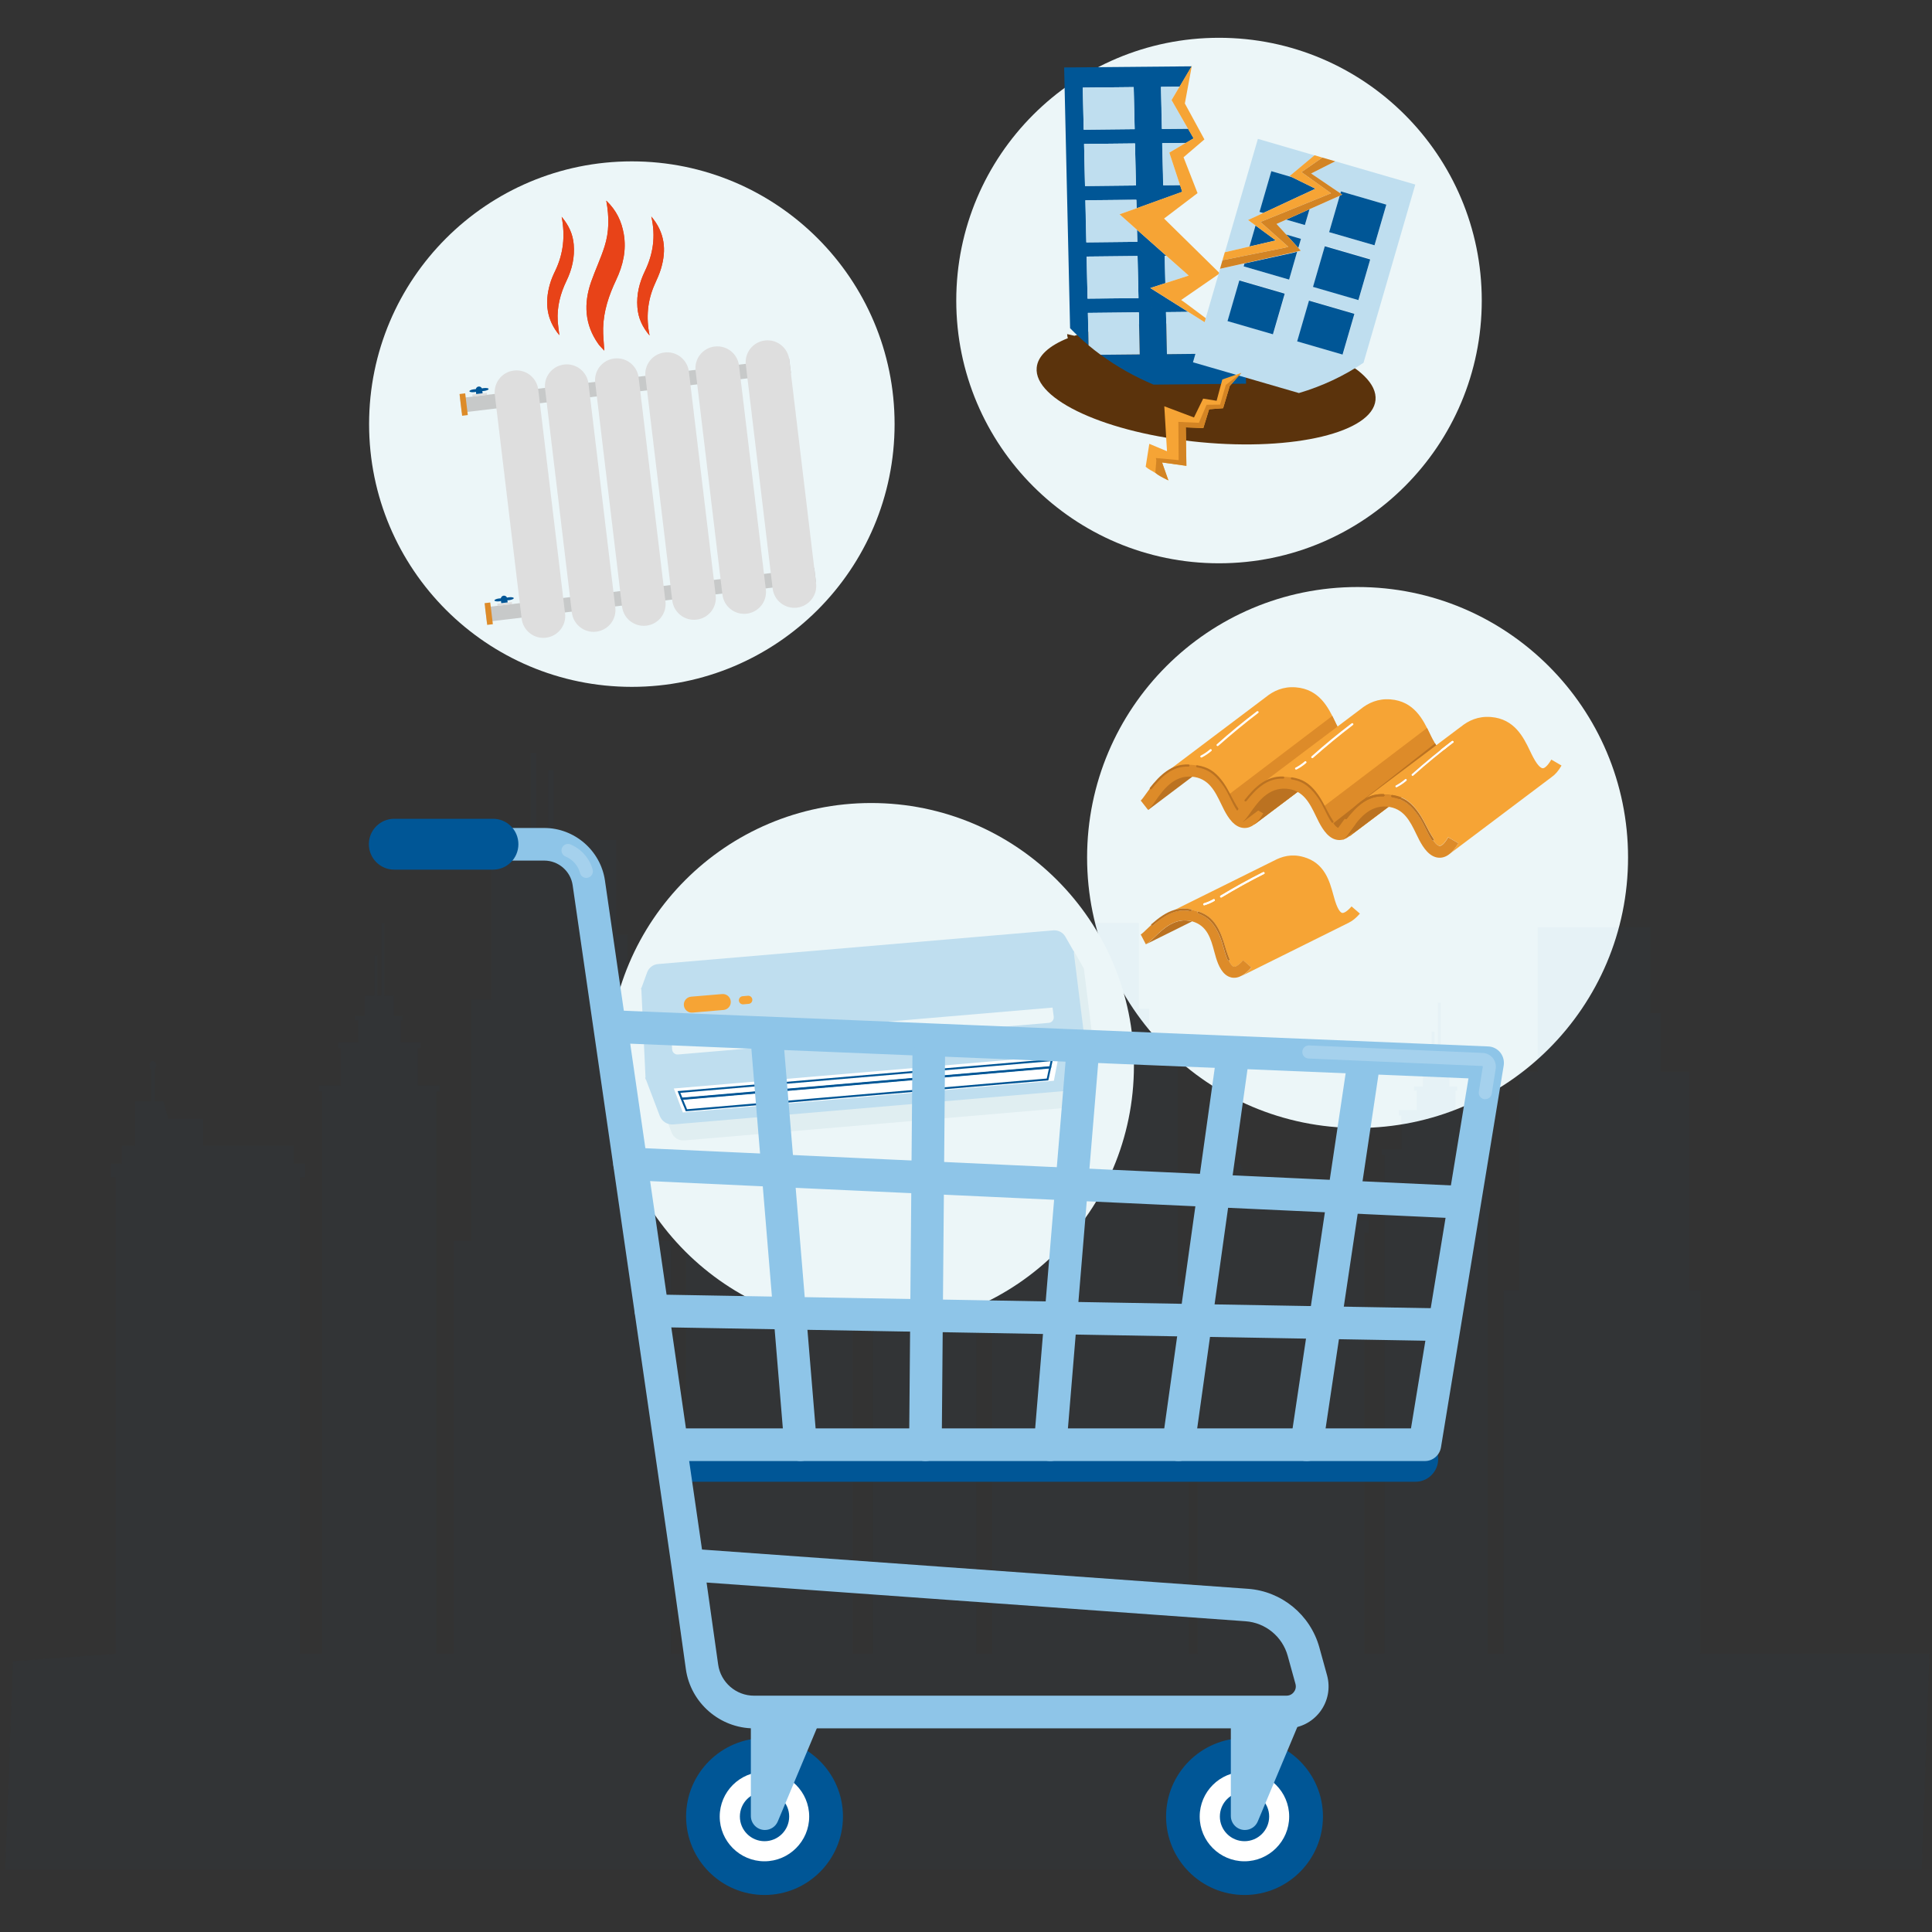 <?xml version="1.0" encoding="utf-8"?>
<!-- Generator: Adobe Illustrator 25.3.0, SVG Export Plug-In . SVG Version: 6.00 Build 0)  -->
<svg version="1.1" id="Livello_1" xmlns="http://www.w3.org/2000/svg" xmlns:xlink="http://www.w3.org/1999/xlink" x="0px" y="0px"
	 viewBox="0 0 250 250" style="enable-background:new 0 0 250 250;" xml:space="preserve">
<rect x="0" y="0" width="250" height="250" fill="#333333" stroke="none"/>
<style type="text/css">
	.st0{fill:#ECF6F8;}
	.st1{fill:#BB7221;}
	.st2{fill:#F6A435;}
	.st3{fill:#DD8B29;}
	.st4{fill:#FFFFFF;}
	.st5{opacity:0.21;}
	.st6{opacity:0.12;}
	.st7{fill:#005696;}
	.st8{opacity:0.09;}
	.st9{fill:#6599A8;}
	.st10{fill:#BFDEEF;}
	.st11{fill:none;stroke:#005696;stroke-width:0.25;stroke-miterlimit:10;}
	.st12{fill:#5B330C;}
	.st13{fill:#85675D;}
	.st14{fill:#D38424;}
	.st15{fill:#8EC5E8;}
	.st16{fill:#C7C9C9;}
	.st17{fill:#DEDEDE;}
	.st18{fill:#E84318;}
</style>
<g>
	<circle class="st0" cx="175.67" cy="110.96" r="35"/>
	<g>
		<g>
			<path class="st1" d="M161.9,94.76l-13.34,10.06c0,0,1.2-2.95,2.17-3.95c0.97-1,12.71-9.36,12.71-9.36L161.9,94.76z"/>
			<path class="st2" d="M163.78,90.22C163.78,90.22,163.78,90.22,163.78,90.22c0.99-0.81,2.26-1.41,3.89-1.28
				c3.06,0.24,4.22,2.63,5.06,4.38c0.13,0.27,0.25,0.53,0.38,0.77c0.71,1.36,1.15,1.48,1.28,1.48c0.21,0,0.62-0.29,1.1-1.12
				l1.32,0.77c-0.4,0.68-0.81,1.17-1.24,1.48c0,0,0.01,0,0.01,0l-13.16,9.91c0,0-1.53,0.49-2.33-0.45c-0.8-0.94-2.3-5.21-4.21-6.05
				c-1.9-0.84-5.13-0.07-5.13-0.07L163.78,90.22z"/>
			<path class="st3" d="M158.47,103.22l13.93-10.58c0.12,0.23,0.23,0.46,0.33,0.68c0.13,0.27,0.25,0.53,0.38,0.77
				c0.71,1.36,1.15,1.48,1.28,1.48c0.21,0,0.62-0.29,1.1-1.12l1.32,0.77c-0.4,0.68-0.81,1.17-1.24,1.48c0,0,0.01,0,0.01,0
				l-13.16,9.91c0,0-1.53,0.49-2.33-0.45C159.71,105.7,159.15,104.46,158.47,103.22z"/>
			<path class="st1" d="M162.43,106.6c0,0-1.53,0.49-2.33-0.45c-0.13-0.15-0.28-0.39-0.44-0.69l13.78-10.82
				c0.52,0.83,0.85,0.91,0.96,0.91c0.21,0,0.62-0.29,1.1-1.12l1.32,0.77c-0.4,0.68-0.81,1.17-1.24,1.48c0,0,0.01,0,0.01,0
				L162.43,106.6z"/>
			<g>
				<path class="st3" d="M160.99,107.14c0.01,0,0.02,0,0.03,0c0.9,0.02,1.71-0.6,2.45-1.88l-1.32-0.77
					c-0.48,0.83-0.89,1.13-1.1,1.12c-0.14,0-0.57-0.12-1.28-1.48c-0.13-0.24-0.25-0.5-0.38-0.77c-0.84-1.75-2-4.14-5.06-4.38
					c-3.19-0.26-4.96,2.24-6.02,3.72c-0.27,0.38-0.55,0.77-0.7,0.89l0.94,1.2c0.33-0.26,0.63-0.68,1-1.21
					c0.98-1.38,2.32-3.25,4.65-3.08c2.19,0.17,3.01,1.87,3.81,3.52c0.14,0.28,0.27,0.56,0.4,0.81
					C158.93,105.82,159.74,107.1,160.99,107.14z"/>
			</g>
			<path class="st1" d="M154.92,99.03c1.39,0.22,2.23,0.77,3.1,1.85c0.95,1.18,1.43,2.59,2.27,3.83c0.1,0.15-0.14,0.28-0.24,0.13
				c-0.66-0.96-1.02-2.08-1.68-3.05c-0.89-1.3-1.84-2.24-3.46-2.49C154.73,99.28,154.74,99,154.92,99.03z"/>
			<path class="st1" d="M148.8,101.94c1.3-1.63,2.76-3.1,4.99-3.02c0.18,0.01,0.17,0.28-0.01,0.28c-2.12-0.08-3.53,1.36-4.75,2.89
				C148.92,102.22,148.69,102.08,148.8,101.94z"/>
			<path class="st4" d="M157.46,96.31c1.67-1.49,3.39-2.91,5.17-4.26c0.14-0.11,0.33,0.09,0.19,0.2c-1.78,1.36-3.5,2.78-5.17,4.26
				C157.51,96.63,157.33,96.43,157.46,96.31z"/>
			<path class="st4" d="M155.39,97.77c0.43-0.22,0.82-0.49,1.18-0.8c0.13-0.12,0.32,0.09,0.19,0.2c-0.38,0.33-0.79,0.61-1.24,0.84
				C155.36,98.09,155.23,97.85,155.39,97.77z"/>
		</g>
		<g>
			<path class="st1" d="M174.16,96.32l-13.34,10.06c0,0,1.2-2.95,2.17-3.95c0.97-1,12.71-9.36,12.71-9.36L174.16,96.32z"/>
			<path class="st2" d="M176.04,91.78C176.04,91.78,176.04,91.78,176.04,91.78c0.99-0.81,2.26-1.41,3.89-1.28
				c3.06,0.24,4.22,2.63,5.06,4.38c0.13,0.27,0.25,0.53,0.38,0.77c0.71,1.36,1.15,1.48,1.28,1.48c0.21,0,0.62-0.29,1.1-1.12
				l1.32,0.77c-0.4,0.68-0.81,1.17-1.24,1.48c0,0,0.01,0,0.01,0l-13.16,9.91c0,0-1.53,0.49-2.33-0.45c-0.8-0.94-2.3-5.21-4.21-6.05
				c-1.9-0.84-5.13-0.07-5.13-0.07L176.04,91.78z"/>
			<path class="st3" d="M170.73,104.78l13.93-10.58c0.12,0.23,0.23,0.46,0.33,0.68c0.13,0.27,0.25,0.53,0.38,0.77
				c0.71,1.36,1.15,1.48,1.28,1.48c0.21,0,0.62-0.29,1.1-1.12l1.32,0.77c-0.4,0.68-0.81,1.17-1.24,1.48c0,0,0.01,0,0.01,0
				l-13.16,9.91c0,0-1.53,0.49-2.33-0.45C171.97,107.26,171.41,106.02,170.73,104.78z"/>
			<path class="st1" d="M174.68,108.16c0,0-1.53,0.49-2.33-0.45c-0.13-0.15-0.28-0.39-0.44-0.69l13.78-10.82
				c0.52,0.83,0.85,0.91,0.96,0.91c0.21,0,0.62-0.29,1.1-1.12l1.32,0.77c-0.4,0.68-0.81,1.17-1.24,1.48c0,0,0.01,0,0.01,0
				L174.68,108.16z"/>
			<g>
				<path class="st3" d="M173.25,108.7c0.01,0,0.02,0,0.03,0c0.9,0.02,1.71-0.6,2.45-1.88l-1.32-0.77c-0.48,0.83-0.89,1.13-1.1,1.12
					c-0.14,0-0.57-0.12-1.28-1.48c-0.13-0.24-0.25-0.5-0.38-0.77c-0.84-1.75-2-4.14-5.06-4.38c-3.19-0.26-4.96,2.24-6.02,3.72
					c-0.27,0.38-0.55,0.77-0.7,0.89l0.94,1.2c0.33-0.26,0.63-0.68,1-1.21c0.98-1.38,2.32-3.25,4.65-3.08
					c2.19,0.17,3.01,1.87,3.81,3.52c0.14,0.28,0.27,0.56,0.4,0.81C171.19,107.38,172,108.66,173.25,108.7z"/>
			</g>
			<path class="st1" d="M167.17,100.59c1.39,0.22,2.23,0.77,3.1,1.85c0.95,1.18,1.43,2.59,2.27,3.83c0.1,0.15-0.14,0.28-0.24,0.13
				c-0.66-0.96-1.02-2.08-1.68-3.05c-0.89-1.3-1.84-2.24-3.46-2.49C166.99,100.84,167,100.56,167.17,100.59z"/>
			<path class="st1" d="M161.06,103.5c1.3-1.63,2.76-3.1,4.99-3.02c0.18,0.01,0.17,0.28-0.01,0.28c-2.12-0.08-3.53,1.36-4.75,2.89
				C161.18,103.78,160.94,103.64,161.06,103.5z"/>
			<path class="st4" d="M169.72,97.87c1.67-1.49,3.39-2.91,5.17-4.26c0.14-0.11,0.33,0.09,0.19,0.2c-1.78,1.36-3.5,2.78-5.17,4.26
				C169.77,98.19,169.58,97.99,169.72,97.87z"/>
			<path class="st4" d="M167.65,99.33c0.43-0.22,0.82-0.49,1.18-0.8c0.13-0.12,0.32,0.09,0.19,0.2c-0.38,0.33-0.79,0.61-1.24,0.84
				C167.62,99.65,167.49,99.41,167.65,99.33z"/>
		</g>
		<g>
			<path class="st1" d="M174.8,107.46c-0.38,0.53-0.68,0.95-1,1.21l5.69-4.29c-0.01,0-0.02,0-0.03-0.01
				C177.12,104.22,175.78,106.08,174.8,107.46z"/>
			<path class="st2" d="M202.06,99.06l-1.32-0.77c-0.48,0.83-0.89,1.13-1.1,1.12c-0.14,0-0.57-0.12-1.28-1.48
				c-0.13-0.24-0.25-0.5-0.38-0.77c-0.84-1.75-2-4.14-5.06-4.38c-1.64-0.13-2.9,0.46-3.89,1.27c0,0-0.01,0-0.01,0l-12.19,9.18
				c0.65-0.33,1.37-0.51,2.2-0.48c0.05,0,0.09,0.03,0.1,0.07c0.14,0,0.29,0,0.44,0.01c0.17,0.01,0.33,0.04,0.48,0.06
				c0.02-0.02,0.06-0.04,0.1-0.03c1.39,0.22,2.23,0.77,3.1,1.85c0.95,1.18,1.43,2.59,2.27,3.83c0.06,0.08,0,0.15-0.07,0.18
				c0.45,0.65,0.73,0.73,0.84,0.73c0.21,0,0.62-0.29,1.1-1.12l1.32,0.77c-0.34,0.59-0.7,1.03-1.07,1.34c0,0,0.01,0,0.01,0
				l13.16-9.91c0,0,0,0-0.01,0C201.25,100.23,201.66,99.75,202.06,99.06z M187.86,95.9c0.14-0.11,0.33,0.09,0.19,0.2
				c-1.78,1.36-3.5,2.78-5.17,4.26c-0.13,0.12-0.32-0.08-0.19-0.2C184.37,98.68,186.09,97.26,187.86,95.9z M180.63,101.63
				c0.43-0.22,0.82-0.49,1.18-0.8c0.13-0.12,0.32,0.09,0.19,0.2c-0.38,0.33-0.79,0.61-1.24,0.84
				C180.6,101.95,180.47,101.71,180.63,101.63z"/>
			<path class="st3" d="M187.4,108.35c-0.48,0.83-0.89,1.13-1.1,1.12c-0.1,0-0.39-0.08-0.84-0.73c-0.06,0.02-0.13,0.02-0.17-0.05
				c-0.66-0.96-1.02-2.08-1.68-3.05c-0.89-1.3-1.84-2.24-3.46-2.49c-0.13-0.02-0.16-0.17-0.09-0.24c-0.16-0.03-0.31-0.05-0.48-0.06
				c-0.15-0.01-0.29-0.01-0.44-0.01c0.05,0.08,0.01,0.21-0.12,0.21c-2.12-0.08-3.53,1.36-4.75,2.89c-0.07,0.09-0.19,0.05-0.24-0.02
				c-0.17,0.23-0.33,0.45-0.47,0.65c-0.27,0.38-0.55,0.77-0.7,0.89l0.94,1.2c0.33-0.26,0.63-0.68,1-1.21
				c0.98-1.38,2.32-3.25,4.65-3.08c0.01,0,0.02,0,0.03,0.01c2.16,0.19,2.98,1.88,3.77,3.51c0.14,0.28,0.27,0.56,0.4,0.81
				c0.51,0.96,1.32,2.24,2.57,2.29c0.01,0,0.02,0,0.03,0c0.49,0.01,0.95-0.17,1.39-0.54c0.37-0.31,0.72-0.75,1.07-1.34L187.4,108.35
				z"/>
			<path class="st1" d="M180.14,103.16c1.61,0.25,2.57,1.19,3.46,2.49c0.66,0.96,1.03,2.08,1.68,3.05c0.04,0.06,0.12,0.07,0.17,0.05
				c0.07-0.03,0.12-0.1,0.07-0.18c-0.84-1.24-1.32-2.65-2.27-3.83c-0.87-1.08-1.71-1.63-3.1-1.85c-0.05-0.01-0.08,0.01-0.1,0.03
				C179.99,102.99,180.02,103.14,180.14,103.16z"/>
			<path class="st1" d="M174.27,105.94c1.22-1.54,2.63-2.97,4.75-2.89c0.12,0,0.16-0.13,0.12-0.21c-0.02-0.04-0.05-0.07-0.1-0.07
				c-0.83-0.03-1.55,0.15-2.2,0.48c-1.1,0.55-1.98,1.51-2.8,2.54c-0.04,0.05-0.03,0.09-0.01,0.13
				C174.07,106,174.2,106.04,174.27,105.94z"/>
			<path class="st4" d="M182.88,100.37c1.67-1.49,3.39-2.91,5.17-4.26c0.14-0.11-0.05-0.31-0.19-0.2c-1.78,1.36-3.5,2.78-5.17,4.26
				C182.56,100.28,182.75,100.49,182.88,100.37z"/>
			<path class="st4" d="M181.81,100.83c-0.36,0.31-0.76,0.58-1.18,0.8c-0.16,0.08-0.03,0.33,0.13,0.24
				c0.45-0.23,0.86-0.51,1.24-0.84C182.13,100.91,181.95,100.71,181.81,100.83z"/>
		</g>
		<g>
			<path class="st1" d="M149.4,121.26c-0.44,0.43-0.79,0.76-1.13,0.94l5.98-2.97c-0.01,0-0.02-0.01-0.03-0.01
				C152.1,118.67,150.54,120.16,149.4,121.26z"/>
			<path class="st2" d="M175.97,118.22l-1.08-0.93c-0.59,0.68-1.01,0.88-1.21,0.84c-0.13-0.02-0.5-0.21-0.93-1.58
				c-0.08-0.25-0.15-0.51-0.22-0.77c-0.48-1.75-1.13-4.16-3.91-4.9c-1.49-0.41-2.75-0.07-3.8,0.51c0,0-0.01,0-0.01,0L152,117.74
				c0.65-0.19,1.35-0.24,2.11-0.06c0.05,0.01,0.07,0.04,0.08,0.08c0.13,0.03,0.26,0.05,0.4,0.09c0.15,0.04,0.29,0.09,0.43,0.14
				c0.03-0.02,0.06-0.03,0.1-0.01c1.24,0.44,1.92,1.1,2.54,2.24c0.68,1.25,0.87,2.64,1.43,3.92c0.04,0.08-0.02,0.14-0.09,0.15
				c0.3,0.68,0.55,0.8,0.65,0.82c0.2,0.04,0.62-0.16,1.21-0.84l1.08,0.93c-0.42,0.48-0.82,0.83-1.21,1.05c0,0,0.01,0,0.01,0
				l13.83-6.87c0,0,0,0-0.01,0C175.02,119.16,175.48,118.78,175.97,118.22z M163.43,112.86c0.15-0.07,0.29,0.14,0.14,0.22
				c-1.87,0.94-3.7,1.96-5.5,3.04c-0.14,0.09-0.28-0.13-0.14-0.22C159.73,114.82,161.56,113.8,163.43,112.86z M155.78,116.89
				c0.43-0.13,0.84-0.31,1.23-0.53c0.14-0.08,0.28,0.14,0.14,0.22c-0.41,0.24-0.84,0.42-1.29,0.56
				C155.7,117.19,155.62,116.94,155.78,116.89z"/>
			<path class="st3" d="M160.86,124.25c-0.59,0.68-1.01,0.88-1.21,0.84c-0.1-0.02-0.34-0.14-0.65-0.82
				c-0.06,0.01-0.12-0.01-0.15-0.07c-0.44-1-0.59-2.09-1.03-3.1c-0.6-1.35-1.31-2.38-2.76-2.89c-0.11-0.04-0.11-0.19-0.04-0.24
				c-0.14-0.05-0.28-0.1-0.43-0.14c-0.14-0.04-0.27-0.06-0.4-0.09c0.03,0.08-0.03,0.2-0.14,0.17c-1.94-0.44-3.48,0.64-4.87,1.85
				c-0.08,0.07-0.19,0.02-0.22-0.06c-0.2,0.18-0.38,0.36-0.55,0.52c-0.31,0.3-0.64,0.62-0.8,0.7l0.66,1.27
				c0.35-0.18,0.69-0.52,1.13-0.94c1.14-1.1,2.69-2.59,4.82-2.04c0.01,0,0.02,0.01,0.03,0.01c1.96,0.54,2.43,2.24,2.87,3.89
				c0.08,0.28,0.15,0.56,0.23,0.82c0.3,0.97,0.83,2.29,1.97,2.55c0.01,0,0.02,0,0.03,0.01c0.45,0.09,0.9,0,1.37-0.26
				c0.39-0.22,0.8-0.57,1.21-1.05L160.86,124.25z"/>
			<path class="st1" d="M155.07,118.22c1.44,0.51,2.16,1.54,2.76,2.89c0.44,1,0.59,2.1,1.03,3.1c0.03,0.07,0.09,0.08,0.15,0.07
				c0.07-0.01,0.13-0.07,0.09-0.15c-0.56-1.29-0.76-2.67-1.43-3.92c-0.62-1.14-1.3-1.8-2.54-2.24c-0.04-0.01-0.07-0.01-0.1,0.01
				C154.96,118.03,154.95,118.18,155.07,118.22z"/>
			<path class="st1" d="M149.18,119.77c1.39-1.2,2.94-2.28,4.87-1.85c0.11,0.03,0.17-0.09,0.14-0.17c-0.01-0.04-0.04-0.07-0.08-0.08
				c-0.76-0.17-1.46-0.12-2.11,0.06c-1.11,0.32-2.08,1.05-3.01,1.86c-0.04,0.04-0.04,0.08-0.03,0.12
				C148.99,119.79,149.09,119.84,149.18,119.77z"/>
			<path class="st4" d="M158.08,116.12c1.79-1.08,3.63-2.1,5.5-3.04c0.15-0.08,0.01-0.29-0.14-0.22c-1.87,0.94-3.7,1.96-5.5,3.04
				C157.79,115.99,157.93,116.21,158.08,116.12z"/>
			<path class="st4" d="M157.01,116.36c-0.39,0.23-0.8,0.4-1.23,0.53c-0.16,0.05-0.08,0.3,0.08,0.25c0.45-0.14,0.88-0.32,1.29-0.56
				C157.29,116.49,157.15,116.27,157.01,116.36z"/>
		</g>
	</g>
	<g class="st5">
		<g>
			<g class="st6">
				<path class="st7" d="M20.23,137.86c0-0.31-0.2-0.57-0.44-0.57c-0.24,0-0.44,0.25-0.44,0.57s0.2,0.57,0.44,0.57
					C20.03,138.42,20.23,138.17,20.23,137.86z"/>
			</g>
			<g class="st6">
				<ellipse class="st7" cx="93.1" cy="145.83" rx="0.4" ry="0.51"/>
			</g>
			<g class="st6">
				<path class="st7" d="M159.71,146.38c0-0.28-0.18-0.51-0.4-0.51c-0.22,0-0.4,0.23-0.4,0.51s0.18,0.51,0.4,0.51
					C159.53,146.89,159.71,146.66,159.71,146.38z"/>
			</g>
			<g class="st6">
				<polygon class="st7" points="220.04,213.99 220.04,166.95 218.61,166.95 218.61,138.67 214.91,138.67 214.91,131.09 
					213.58,131.09 213.58,119.98 206.29,119.98 205.64,119.98 204.22,119.98 203.57,119.98 198.96,119.98 198.96,138.67 
					196.58,138.67 196.58,166.95 194.54,166.95 194.54,213.99 192.55,213.99 192.55,149.45 192.91,149.45 192.91,148.72 
					190.36,148.72 190.36,144.35 190.69,144.35 190.69,143.65 188.35,143.65 188.35,141.14 188.56,141.14 188.56,140.6 
					187.55,140.6 187.55,138.22 186.59,138.22 186.44,138.22 186.44,129.75 186.33,129.75 186.2,129.75 186.07,129.75 
					186.07,138.22 185.62,138.22 185.62,133.5 185.51,133.5 185.38,133.5 185.25,133.5 185.25,138.22 184.14,138.22 184.14,140.6 
					182.97,140.6 182.97,141.14 183.34,141.14 183.34,143.65 181,143.65 181,144.35 181.33,144.35 181.33,148.72 178.78,148.72 
					178.78,149.45 179.13,149.45 179.13,213.99 176.53,213.99 176.53,159.52 177.14,159.52 177.14,157.9 175.81,157.9 
					175.81,155.81 165.19,155.81 165.19,152.65 161.14,152.65 160.53,150.58 159.53,150.58 159.53,146.89 159.31,146.89 
					159.08,146.89 159.08,150.58 157.23,150.58 157.23,152.65 157.23,155.03 157.23,155.81 155.69,155.81 155.69,157.9 
					154.35,157.9 154.35,159.52 154.96,159.52 154.96,213.99 153.84,213.99 153.84,166.41 152.4,166.41 152.4,138.12 148.7,138.12 
					148.7,130.54 147.38,130.54 147.38,119.43 140.09,119.43 139.44,119.43 138.01,119.43 137.36,119.43 132.76,119.43 
					132.76,138.12 130.38,138.12 130.38,166.41 128.34,166.41 128.34,213.99 126.35,213.99 126.35,148.9 126.71,148.9 
					126.71,148.18 124.16,148.18 124.16,143.8 124.48,143.8 124.48,143.1 122.14,143.1 122.14,140.59 122.35,140.59 122.35,140.05 
					121.35,140.05 121.35,137.68 120.38,137.68 120.23,137.68 120.23,129.2 120.13,129.2 120,129.2 119.86,129.2 119.86,137.68 
					119.41,137.68 119.41,132.95 119.31,132.95 119.18,132.95 119.04,132.95 119.04,137.68 117.93,137.68 117.93,140.05 
					116.77,140.05 116.77,140.59 117.13,140.59 117.13,143.1 114.79,143.1 114.79,143.8 115.12,143.8 115.12,148.18 112.57,148.18 
					112.57,148.9 112.93,148.9 112.93,213.99 110.33,213.99 110.33,158.98 110.94,158.98 110.94,157.35 109.6,157.35 109.6,155.27 
					98.99,155.27 98.99,152.1 94.94,152.1 94.33,150.04 93.33,150.04 93.33,146.35 93.1,146.35 92.88,146.35 92.88,150.04 
					91.02,150.04 91.02,152.1 91.02,154.48 91.02,155.27 89.48,155.27 89.48,157.35 88.14,157.35 88.14,158.98 88.76,158.98 
					88.76,213.99 86.85,213.99 86.85,160.58 85.27,160.58 85.27,129.34 81.18,129.34 81.18,120.97 79.72,120.97 79.72,108.7 
					71.67,108.7 71.67,99.68 70.95,99.68 70.95,108.7 69.38,108.7 69.38,97.41 68.66,97.41 68.66,108.7 63.57,108.7 63.57,129.34 
					60.94,129.34 60.94,160.58 58.69,160.58 58.69,213.99 56.49,213.99 56.49,141.25 56.89,141.25 56.89,140.44 54.07,140.44 
					54.07,135.62 54.44,135.62 54.44,134.84 51.85,134.84 51.85,132.07 52.08,132.07 52.08,131.47 50.97,131.47 50.97,128.85 
					49.91,128.85 49.74,128.85 49.74,119.49 49.63,119.49 49.48,119.49 49.33,119.49 49.33,128.85 48.84,128.85 48.84,123.63 
					48.72,123.63 48.58,123.63 48.43,123.63 48.43,128.85 47.2,128.85 47.2,131.47 45.92,131.47 45.92,132.07 46.32,132.07 
					46.32,134.84 43.73,134.84 43.73,135.62 44.1,135.62 44.1,140.44 41.28,140.44 41.28,141.25 41.68,141.25 41.68,213.99 
					38.8,213.99 38.8,152.37 39.48,152.37 39.48,150.57 38,150.57 38,148.27 26.28,148.27 26.28,144.78 21.8,144.78 21.14,142.5 
					20.03,142.5 20.03,138.42 19.78,138.42 19.54,138.42 19.54,142.5 17.48,142.5 17.48,144.78 17.48,147.41 17.48,148.27 
					15.78,148.27 15.78,150.57 14.3,150.57 14.3,152.37 14.98,152.37 14.98,213.99 1.67,214.96 0.67,241.96 248.67,241.96 
					249.67,213.96 				"/>
			</g>
		</g>
	</g>
	<g>
		<circle class="st0" cx="112.73" cy="137.91" r="34"/>
		<g>
			<g class="st8">
				<path class="st9" d="M140.25,125.33l-1.07-1.88c-0.29-0.52-0.86-0.82-1.45-0.76l-51.16,4.36c-0.59,0.05-1.1,0.44-1.3,1
					l-0.74,2.03l0.55,11.64l1.82,4.81c0.26,0.68,0.93,1.1,1.65,1.04l50.71-4.33c0.72-0.06,1.31-0.59,1.45-1.3l0.98-5.05
					L140.25,125.33z"/>
			</g>
			<g>
				<path class="st10" d="M137.84,141.17l-50.71,4.33c-0.77,0.07-1.49-0.39-1.76-1.11l-1.88-4.95l56.91-4.86l-1.01,5.19
					C139.25,140.53,138.61,141.1,137.84,141.17z"/>
			</g>
			<g>
				<path class="st10" d="M140.39,134.81l-56.85,4.85l-0.56-11.86l55.94-4.77L140.39,134.81z"/>
			</g>
			<g>
				<path class="st10" d="M139.02,123.24l-56.08,4.78l0.8-2.2c0.22-0.6,0.77-1.02,1.4-1.07l51.16-4.36
					c0.63-0.05,1.25,0.27,1.56,0.82L139.02,123.24z"/>
			</g>
			<g>
				<path class="st0" d="M86.92,134.58l0.05,1.19c0.02,0.41,0.37,0.72,0.77,0.68l47.96-4.09c0.4-0.03,0.7-0.4,0.65-0.8l-0.15-1.18
					L86.92,134.58z"/>
			</g>
			<g>
				<polygon class="st4" points="136.37,139.85 88.36,143.95 87.19,140.85 137,136.6 				"/>
			</g>
			<g>
				<polygon class="st11" points="87.86,141.3 88.21,142.16 135.9,138.09 136.1,137.18 				"/>
				<polygon class="st11" points="135.89,138.13 88.22,142.2 88.5,142.89 88.5,142.89 88.68,143.31 88.68,143.31 88.69,143.34 
					88.71,143.39 88.71,143.39 88.82,143.67 135.55,139.68 135.62,139.38 135.62,139.38 135.73,138.86 135.73,138.86 				"/>
			</g>
			<g>
				<path class="st2" d="M93.62,130.69l-4.01,0.34c-0.57,0.05-1.07-0.37-1.12-0.94s0.37-1.07,0.94-1.12l4.01-0.34
					c0.57-0.05,1.07,0.37,1.12,0.94S94.19,130.64,93.62,130.69z"/>
			</g>
			<g>
				<path class="st2" d="M96.86,129.79l-0.69,0.06c-0.23,0.02-0.43-0.15-0.45-0.38l0,0c-0.02-0.23,0.15-0.43,0.38-0.45l0.69-0.06
					c0.23-0.02,0.43,0.15,0.45,0.38l0,0C97.26,129.57,97.09,129.77,96.86,129.79z"/>
				<path class="st2" d="M96.87,129.9l-0.69,0.06c-0.29,0.02-0.54-0.19-0.57-0.48c-0.02-0.29,0.19-0.54,0.48-0.57l0.69-0.06
					c0.29-0.02,0.54,0.19,0.57,0.48C97.38,129.62,97.16,129.88,96.87,129.9z"/>
			</g>
		</g>
	</g>
	<g>
		<circle class="st0" cx="157.74" cy="38.89" r="34"/>
		<path class="st12" d="M156.79,42.13c-7.13-0.68-13.58-0.12-17.76,1.32c-0.6-0.14-0.94-0.22-0.94-0.22c0,0.18,0.03,0.35,0.09,0.53
			c-2.41,0.97-3.89,2.27-4.03,3.81c-0.4,4.17,9.09,8.49,21.2,9.65c12.11,1.16,22.24-1.28,22.64-5.45
			C178.39,47.6,168.9,43.29,156.79,42.13z"/>
		<g>
			<path class="st7" d="M161.2,48.05l-2.14-0.54l0.93-3.24l-2.46-1.55l0.07,3.04L151,45.83l-0.12-5.44l2.88-0.03l-2.89-1.82l-0.03,0
				l0-0.02l-1.99-1.25l1.95-0.63l-0.08-3.54l0.21,0l-3.8-3.37l0.04,1.56l-6.59,0.07l-0.12-5.44l6.59-0.07l0.03,1.1l5.91-2.13
				l-0.28-0.87l-2.18,0.02l-0.12-5.44l3.05-0.03l1-0.6l-0.72-1.25l-3.38,0.03l-0.12-5.44l2.41-0.02l1.56-2.64L137.7,8.73l0.77,33.74
				c0.75,0.77,1.55,1.51,2.4,2.22l-0.09-4.2l6.59-0.07l0.12,5.44l-5.06,0.05c2.07,1.52,4.37,2.82,6.84,3.86l11.97-0.12L161.2,48.05z
				 M140.11,11.34l6.59-0.07l0.12,5.44l-6.59,0.07L140.11,11.34z M140.28,18.63l6.59-0.07l0.12,5.44l-6.59,0.07L140.28,18.63z
				 M140.73,38.64l-0.12-5.44l6.59-0.07l0.12,5.44L140.73,38.64z"/>
		</g>
		<g>
			<polygon class="st10" points="146.7,11.27 140.11,11.34 140.23,16.78 146.83,16.71 			"/>
		</g>
		<g>
			<polygon class="st10" points="152.63,11.21 150.22,11.24 150.34,16.68 153.72,16.65 151.6,12.95 			"/>
		</g>
		<g>
			<polygon class="st10" points="146.87,18.56 140.28,18.63 140.4,24.07 146.99,24 			"/>
		</g>
		<g>
			<polygon class="st10" points="153.43,18.49 150.38,18.52 150.51,23.97 152.69,23.95 151.31,19.75 			"/>
		</g>
		<g>
			<polygon class="st10" points="147.06,26.95 147.03,25.85 140.44,25.91 140.56,31.36 147.16,31.29 147.12,29.73 144.87,27.73 			
				"/>
		</g>
		<g>
			<polygon class="st10" points="140.61,33.2 140.73,38.64 147.32,38.58 147.2,33.13 			"/>
		</g>
		<g>
			<polygon class="st13" points="149.02,39.75 149.05,39.75 149.02,39.73 			"/>
		</g>
		<g>
			<polygon class="st10" points="150.93,33.1 150.71,33.1 150.79,36.64 153.82,35.66 			"/>
		</g>
		<g>
			<path class="st10" d="M147.36,40.42l-6.59,0.07l0.09,4.2c0.51,0.42,1.02,0.83,1.56,1.22l5.06-0.05L147.36,40.42z"/>
		</g>
		<g>
			<polygon class="st10" points="150.88,40.39 151,45.83 157.6,45.76 157.53,42.73 153.76,40.36 			"/>
		</g>
		<g>
			<polygon class="st2" points="151.6,12.95 153.72,16.65 154.44,17.9 153.43,18.49 151.31,19.75 152.69,23.95 152.97,24.81 
				147.06,26.95 144.87,27.73 147.12,29.73 150.93,33.1 153.82,35.66 150.79,36.64 148.85,37.27 150.84,38.52 150.87,38.54 
				153.76,40.36 157.53,42.73 159.99,44.27 160.02,44.16 153.41,39.22 152.84,38.82 157.84,35.37 150.63,28.28 154.96,24.99 
				153.15,20.35 155.85,18.04 153.32,13.39 154.22,8.52 154.19,8.57 152.63,11.21 			"/>
		</g>
		<g>
			<path class="st10" d="M172.57,20.81l0.21,0.06l-3.12,1.58l3.79,2.57l0.07-0.25l5.88,1.71l-1.53,5.27l-5.88-1.71l1.37-4.71
				l-3.91,1.74l-0.6,2.06l-2.43-0.7l-1.25,0.56l1.25,1.38l1.9,0.55L168,32.08l0.32,0.36l-0.46,0.14l-1.05,3.6l-5.88-1.71l0.11-0.38
				l-3.17,0.69l0.32-1.11l0,0l0.3-1.03l3.19-0.74l0.78-2.7l0.06,0.02l-1.01-0.74l1.97-0.91l-0.49-0.14l1.53-5.27l2.68,0.78
				l-0.31-0.15l3.22-2.68l-7.34-2.14l-6.4,22l-0.2,0.69l0,0l-0.83,2.86l-0.03,0.11l-0.94,3.25l1.97,0.57l11.74,3.41
				c3.02-0.89,5.84-2.22,8.36-3.92l6.7-23.06L172.57,20.81z M164.76,43.23l-5.88-1.71l1.53-5.27l5.88,1.71L164.76,43.23z
				 M173.77,45.85l-5.88-1.71l1.53-5.27l5.87,1.71L173.77,45.85z M175.81,38.79l-5.88-1.71l1.53-5.27l5.88,1.71L175.81,38.79z"/>
		</g>
		<g>
			<polygon class="st7" points="168.85,29.12 169.45,27.07 166.43,28.42 			"/>
		</g>
		<g>
			<polygon class="st7" points="170.22,24.42 167.19,22.93 164.51,22.15 162.98,27.42 163.47,27.56 170.22,24.42 			"/>
		</g>
		<g>
			<polygon class="st7" points="173.36,25.33 171.99,30.04 177.86,31.74 179.39,26.48 173.52,24.77 173.45,25.02 173.68,25.18 			
				"/>
		</g>
		<g>
			<polygon class="st7" points="168.34,30.91 166.43,30.35 168,32.08 			"/>
		</g>
		<g>
			<polygon class="st7" points="162.52,29.22 162.46,29.2 161.68,31.9 165.09,31.11 			"/>
		</g>
		<g>
			<polygon class="st7" points="161.04,34.09 160.93,34.47 166.81,36.18 167.85,32.57 167.47,32.68 			"/>
		</g>
		<g>
			
				<rect x="170.9" y="32.25" transform="matrix(0.279 -0.96 0.96 0.279 91.261 192.188)" class="st7" width="5.48" height="6.12"/>
		</g>
		<g>
			
				<rect x="159.84" y="36.68" transform="matrix(0.279 -0.96 0.96 0.279 79.033 184.762)" class="st7" width="5.48" height="6.12"/>
		</g>
		<g>
			
				<rect x="168.85" y="39.3" transform="matrix(0.279 -0.96 0.96 0.279 83.015 195.303)" class="st7" width="5.49" height="6.12"/>
		</g>
		<g>
			<polygon class="st2" points="167.19,22.93 170.22,24.42 170.22,24.42 170.22,24.42 163.47,27.56 161.5,28.47 162.52,29.22 
				165.09,31.11 161.68,31.9 158.49,32.64 158.19,33.67 166.27,32.05 166.7,31.93 163.1,28.72 172.24,25.01 168.41,22.27 
				171.11,20.39 170.1,20.09 170.1,20.09 166.88,22.78 			"/>
		</g>
		<g>
			<polygon class="st14" points="168.41,22.27 172.24,25.01 163.1,28.72 166.7,31.93 166.27,32.05 158.19,33.67 158.19,33.67 
				157.87,34.78 168.32,32.44 168,32.08 166.43,30.35 165.18,28.98 166.43,28.42 169.45,27.07 173.36,25.33 173.68,25.18 
				173.45,25.02 169.66,22.45 172.78,20.87 172.57,20.81 171.11,20.39 171.11,20.39 			"/>
		</g>
		<g>
			<path class="st2" d="M148.25,60.4l0.47-2.97l2.29,0.96l-0.35-5.82l3.84,1.45l1.19-2.44l1.74,0.28l0.74-2.76l2.46-0.85l-1.5,1.7
				l-0.86,2.87l-1.81,0.14l-0.75,2.43l-2.27-0.09l0.08,4.98l-3.15-0.44l0.82,2.32c0,0-1.38-0.74-2.1-1.21
				C149.09,60.95,148.67,60.75,148.25,60.4z"/>
		</g>
		<g>
			<path class="st14" d="M160.63,48.25l-1.5,1.7l-0.86,2.87l-1.81,0.14l-0.75,2.43l-2.27-0.09l0.08,4.98l-3.15-0.44l0.82,2.32
				c0,0-1.39-0.61-1.69-1.01l0.13-1.55l-0.06-0.33l2.95,0.27l-0.04-4.95l2.66,0.12l0.99-2.33l1.75-0.02l0.74-2.55L160.63,48.25z"/>
		</g>
	</g>
	<g>
		<g>
			<path class="st7" d="M88.3,191.74h94.86c1.62,0,2.94-1.32,2.94-2.95s-1.32-2.95-2.94-2.95H88.3c-1.62,0-2.94,1.32-2.94,2.95
				S86.67,191.74,88.3,191.74z"/>
		</g>
		<g>
			<g>
				<path class="st15" d="M84.84,187.25L77,133.14c-0.09-0.62,0.1-1.25,0.52-1.72c0.42-0.47,1.02-0.72,1.66-0.7l113.4,4.69
					c0.6,0.02,1.17,0.31,1.55,0.78c0.38,0.47,0.54,1.08,0.45,1.68l-8.12,49.42c-0.17,1.02-1.05,1.77-2.08,1.77H86.93
					C85.88,189.06,84.99,188.29,84.84,187.25z M190.02,139.54l-108.47-4.49l7.21,49.78h93.82L190.02,139.54z"/>
			</g>
			<g>
				<path class="st15" d="M88.75,215.98l-1.85-13.2l-12.8-88.24c-0.26-1.81-1.84-3.18-3.67-3.18l-14.54-0.01
					c-1.17,0-2.11-0.95-2.11-2.11c0-1.17,0.95-2.11,2.11-2.11c0,0,0,0,0,0l14.54,0.01c3.91,0,7.29,2.92,7.85,6.8l12.56,86.57
					l70.64,5.08c4.36,0.31,8.07,3.36,9.24,7.57l1,3.62c0.45,1.65,0.12,3.37-0.91,4.73c-1.04,1.36-2.61,2.14-4.32,2.14H97.56
					C93.15,223.64,89.36,220.35,88.75,215.98z M92.93,215.39c0.32,2.3,2.31,4.03,4.63,4.03h68.91c0.52,0,0.83-0.3,0.96-0.48
					c0.14-0.18,0.34-0.55,0.2-1.05l-1-3.62c-0.69-2.5-2.88-4.3-5.47-4.48l-69.73-5.01L92.93,215.39z"/>
			</g>
			<g>
				<path class="st15" d="M169.08,189.06c1.03,0,1.93-0.75,2.09-1.8l7.47-49.98c0.17-1.15-0.62-2.23-1.78-2.4
					c-1.16-0.17-2.23,0.62-2.4,1.78l-7.47,49.98c-0.17,1.15,0.62,2.23,1.78,2.4C168.87,189.05,168.98,189.06,169.08,189.06z"/>
			</g>
			<g>
				<path class="st15" d="M152.49,189.06c1.04,0,1.94-0.76,2.09-1.82l7-49.98c0.16-1.15-0.64-2.22-1.8-2.38
					c-1.16-0.16-2.22,0.64-2.38,1.8l-7,49.98c-0.16,1.16,0.64,2.22,1.8,2.38C152.3,189.05,152.4,189.06,152.49,189.06z"/>
			</g>
			<g>
				<path class="st15" d="M135.9,189.06c1.09,0,2.01-0.83,2.1-1.94l4.18-50.45c0.1-1.16-0.77-2.18-1.93-2.28
					c-1.16-0.09-2.18,0.77-2.28,1.93l-4.18,50.45c-0.1,1.16,0.77,2.18,1.93,2.28C135.79,189.06,135.85,189.06,135.9,189.06z"/>
			</g>
			<g>
				<path class="st15" d="M119.75,189.06c1.16,0,2.1-0.93,2.11-2.09l0.43-50.45c0.01-1.17-0.93-2.12-2.09-2.13
					c-0.01,0-0.01,0-0.02,0c-1.16,0-2.1,0.93-2.11,2.09l-0.43,50.45c-0.01,1.17,0.93,2.12,2.09,2.13
					C119.74,189.06,119.74,189.06,119.75,189.06z"/>
			</g>
			<g>
				<path class="st15" d="M103.59,189.06c0.06,0,0.12,0,0.18-0.01c1.16-0.1,2.03-1.12,1.93-2.28l-4.26-51.39
					c-0.1-1.16-1.11-2.03-2.28-1.93c-1.16,0.1-2.03,1.12-1.93,2.28l4.26,51.39C101.58,188.23,102.51,189.06,103.59,189.06z"/>
			</g>
			<g>
				<path class="st15" d="M189.37,157.69c1.12,0,2.06-0.88,2.11-2.01c0.05-1.17-0.85-2.15-2.01-2.21l-107.89-4.98
					c-1.16-0.05-2.15,0.85-2.21,2.01c-0.05,1.17,0.85,2.15,2.01,2.21l107.89,4.98C189.3,157.69,189.34,157.69,189.37,157.69z"/>
			</g>
			<g>
				<path class="st15" d="M186.77,173.53c1.15,0,2.09-0.92,2.11-2.07c0.02-1.17-0.91-2.13-2.07-2.15L84.28,167.5
					c-0.01,0-0.03,0-0.04,0c-1.15,0-2.09,0.92-2.11,2.07c-0.02,1.17,0.91,2.13,2.07,2.15l102.53,1.81
					C186.74,173.53,186.76,173.53,186.77,173.53z"/>
			</g>
		</g>
		<g>
			<g>
				<path class="st7" d="M51.01,112.53h12.79c1.81,0,3.28-1.47,3.28-3.29s-1.47-3.29-3.28-3.29H51.01c-1.81,0-3.28,1.47-3.28,3.29
					S49.2,112.53,51.01,112.53z"/>
			</g>
		</g>
		<g>
			<g>
				<circle class="st7" cx="161.03" cy="235.06" r="4.71"/>
				<path class="st4" d="M154.79,235.06c0-3.44,2.8-6.24,6.24-6.24c3.44,0,6.24,2.8,6.24,6.24c0,3.44-2.8,6.24-6.24,6.24
					C157.59,241.3,154.79,238.5,154.79,235.06z M157.85,235.06c0,1.76,1.43,3.19,3.19,3.19c1.76,0,3.19-1.43,3.19-3.19
					c0-1.76-1.43-3.19-3.19-3.19C159.27,231.87,157.85,233.3,157.85,235.06z"/>
			</g>
			<g>
				<path class="st7" d="M150.89,235.06c0-5.59,4.55-10.15,10.15-10.15c5.59,0,10.15,4.55,10.15,10.15
					c0,5.59-4.55,10.15-10.15,10.15C155.44,245.21,150.89,240.65,150.89,235.06z M155.24,235.06c0,3.19,2.6,5.79,5.79,5.79
					c3.19,0,5.79-2.6,5.79-5.79c0-3.19-2.6-5.79-5.79-5.79C157.84,229.27,155.24,231.87,155.24,235.06z"/>
			</g>
			<path class="st15" d="M161.09,236.8L161.09,236.8c-1,0-1.82-0.81-1.82-1.82v-11.71h8.69l-5.2,12.41
				C162.48,236.36,161.82,236.8,161.09,236.8z"/>
		</g>
		<g>
			<g>
				<circle class="st7" cx="98.92" cy="235.06" r="4.71"/>
				<path class="st4" d="M92.69,235.06c0-3.44,2.8-6.24,6.24-6.24c3.44,0,6.24,2.8,6.24,6.24c0,3.44-2.8,6.24-6.24,6.24
					C95.48,241.3,92.69,238.5,92.69,235.06z M95.74,235.06c0,1.76,1.43,3.19,3.19,3.19c1.76,0,3.19-1.43,3.19-3.19
					c0-1.76-1.43-3.19-3.19-3.19C97.16,231.87,95.74,233.3,95.74,235.06z"/>
			</g>
			<g>
				<path class="st7" d="M88.78,235.06c0-5.59,4.55-10.15,10.15-10.15c5.59,0,10.15,4.55,10.15,10.15c0,5.59-4.55,10.15-10.15,10.15
					C93.33,245.21,88.78,240.65,88.78,235.06z M93.13,235.06c0,3.19,2.6,5.79,5.79,5.79c3.19,0,5.79-2.6,5.79-5.79
					c0-3.19-2.6-5.79-5.79-5.79C95.73,229.27,93.13,231.87,93.13,235.06z"/>
			</g>
			<path class="st15" d="M98.98,236.8L98.98,236.8c-1,0-1.82-0.81-1.82-1.82v-11.71h8.69l-5.2,12.41
				C100.37,236.36,99.71,236.8,98.98,236.8z"/>
		</g>
		<g>
			<g class="st5">
				<path class="st4" d="M192.2,142.23c0.41,0,0.77-0.3,0.83-0.71l0.51-3.21c0.08-0.5-0.06-1.02-0.38-1.41
					c-0.32-0.39-0.8-0.63-1.31-0.65l-22.45-0.97c-0.47-0.02-0.86,0.34-0.88,0.81c-0.02,0.47,0.34,0.86,0.81,0.88l22.45,0.97
					c0.03,0,0.06,0.01,0.07,0.04c0.02,0.02,0.03,0.05,0.02,0.08l-0.51,3.21c-0.07,0.46,0.24,0.89,0.7,0.97
					C192.12,142.23,192.16,142.23,192.2,142.23z"/>
			</g>
			<g class="st5">
				<path class="st4" d="M75.87,113.6c0.07,0,0.14-0.01,0.22-0.03c0.45-0.12,0.72-0.58,0.6-1.03c-0.38-1.45-1.48-2.7-2.87-3.27
					c-0.43-0.18-0.92,0.03-1.1,0.46c-0.18,0.43,0.03,0.92,0.46,1.1c0.91,0.37,1.63,1.19,1.88,2.14
					C75.15,113.35,75.49,113.6,75.87,113.6z"/>
			</g>
		</g>
	</g>
	<g>
		<g>
			<circle class="st0" cx="81.76" cy="54.88" r="34"/>
			<g>
				<polygon class="st13" points="73.21,56.77 73.24,56.76 73.21,56.75 				"/>
			</g>
		</g>
		<g>
			
				<rect x="59.48" y="48.95" transform="matrix(0.993 -0.119 0.119 0.993 -5.361 9.981)" class="st16" width="42.9" height="1.89"/>
			
				<rect x="59.62" y="50.93" transform="matrix(0.993 -0.119 0.119 0.993 -5.801 7.508)" class="st3" width="0.74" height="2.83"/>
			
				<rect x="61.11" y="50.94" transform="matrix(0.993 -0.119 0.119 0.993 -5.635 7.745)" class="st17" width="1.9" height="0.27"/>
			<path class="st7" d="M61.93,50.02L61.93,50.02c-0.23,0.03-0.39,0.24-0.37,0.47l0.06,0.5l0.83-0.1l-0.06-0.5
				C62.37,50.16,62.16,49.99,61.93,50.02z"/>
			
				<rect x="62.72" y="76.02" transform="matrix(0.993 -0.119 0.119 0.993 -8.557 10.559)" class="st16" width="42.9" height="1.89"/>
			
				<rect x="62.86" y="77.99" transform="matrix(0.993 -0.119 0.119 0.993 -8.997 8.086)" class="st3" width="0.74" height="2.83"/>
			
				<rect x="64.35" y="78.01" transform="matrix(0.993 -0.119 0.119 0.993 -8.831 8.323)" class="st17" width="1.9" height="0.27"/>
			<path class="st7" d="M65.17,77.08L65.17,77.08c-0.23,0.03-0.39,0.24-0.37,0.47l0.06,0.5l0.83-0.1l-0.06-0.5
				C65.61,77.22,65.4,77.06,65.17,77.08z"/>
			<g>
				<path class="st17" d="M70.65,82.52L70.65,82.52c-1.55,0.19-2.96-0.92-3.15-2.47l-3.47-28.96c-0.19-1.55,0.92-2.96,2.47-3.14l0,0
					c1.55-0.19,2.96,0.92,3.15,2.47l3.47,28.96C73.31,80.92,72.2,82.33,70.65,82.52z"/>
			</g>
			<g>
				<path class="st17" d="M77.15,81.74L77.15,81.74c-1.55,0.19-2.96-0.92-3.15-2.47l-3.47-28.96c-0.19-1.55,0.92-2.96,2.47-3.14l0,0
					c1.55-0.19,2.96,0.92,3.15,2.47l3.47,28.96C79.81,80.15,78.7,81.55,77.15,81.74z"/>
			</g>
			<g>
				<path class="st17" d="M83.64,80.96L83.64,80.96c-1.55,0.19-2.96-0.92-3.15-2.47l-3.47-28.96c-0.19-1.55,0.92-2.96,2.47-3.14l0,0
					c1.55-0.19,2.96,0.92,3.15,2.47l3.47,28.96C86.3,79.37,85.19,80.78,83.64,80.96z"/>
			</g>
			<g>
				<path class="st17" d="M90.14,80.18L90.14,80.18c-1.55,0.19-2.96-0.92-3.15-2.47l-3.47-28.96c-0.19-1.55,0.92-2.96,2.47-3.14l0,0
					c1.55-0.19,2.96,0.92,3.15,2.47l3.47,28.96C92.8,78.59,91.69,80,90.14,80.18z"/>
			</g>
			<g>
				<path class="st17" d="M96.63,79.41L96.63,79.41c-1.55,0.19-2.96-0.92-3.15-2.47l-3.47-28.96c-0.19-1.55,0.92-2.96,2.47-3.14l0,0
					c1.55-0.19,2.96,0.92,3.15,2.47l3.47,28.96C99.29,77.81,98.18,79.22,96.63,79.41z"/>
			</g>
			<g>
				<path class="st17" d="M103.13,78.63L103.13,78.63c-1.55,0.19-2.96-0.92-3.15-2.47l-3.47-28.96c-0.19-1.55,0.92-2.96,2.47-3.14
					l0,0c1.55-0.19,2.96,0.92,3.15,2.47l3.47,28.96C105.79,77.03,104.68,78.44,103.13,78.63z"/>
			</g>
			<g>
				<path class="st7" d="M61.99,50.48c0.01,0.1-0.26,0.22-0.6,0.26c-0.34,0.04-0.63-0.01-0.65-0.11c-0.01-0.1,0.26-0.22,0.6-0.26
					C61.68,50.33,61.97,50.38,61.99,50.48z"/>
				<path class="st7" d="M63.23,50.33c0.01,0.1-0.26,0.22-0.6,0.26c-0.34,0.04-0.63-0.01-0.65-0.11c-0.01-0.1,0.26-0.22,0.6-0.26
					C62.93,50.18,63.22,50.23,63.23,50.33z"/>
			</g>
			<g>
				<path class="st7" d="M65.23,77.55c0.01,0.1-0.26,0.22-0.6,0.26c-0.34,0.04-0.63-0.01-0.65-0.11c-0.01-0.1,0.26-0.22,0.6-0.26
					C64.93,77.4,65.22,77.44,65.23,77.55z"/>
				<path class="st7" d="M66.48,77.4c0.01,0.1-0.26,0.22-0.6,0.26c-0.34,0.04-0.63-0.01-0.65-0.11c-0.01-0.1,0.26-0.22,0.6-0.26
					C66.17,77.25,66.46,77.29,66.48,77.4z"/>
			</g>
		</g>
	</g>
	<g>
		<path class="st18" d="M78.45,25.96c0.39,2.11,0.38,4.05-0.22,5.92c-0.49,1.55-1.2,3.04-1.74,4.58c-0.98,2.82-0.85,5.54,0.93,8.05
			c0.21,0.29,0.48,0.54,0.77,0.86c-0.06-1.05-0.17-1.98-0.15-2.9c0.05-2.21,0.74-4.26,1.68-6.24c0.89-1.88,1.35-3.85,0.99-5.95
			C80.44,28.65,79.77,27.22,78.45,25.96z M84.28,28.02c0.59,2.58,0.23,4.87-0.83,7.07c-0.72,1.48-1.1,3.02-0.97,4.68
			c0.1,1.36,0.62,2.52,1.57,3.64c-0.46-2.33-0.27-4.48,0.64-6.55c0.31-0.71,0.65-1.41,0.86-2.15
			C86.24,32.34,86.05,30.12,84.28,28.02z M72.38,43.37c-0.08-0.68-0.18-1.25-0.21-1.82c-0.11-1.85,0.34-3.58,1.14-5.23
			c0.72-1.48,1.07-3.03,0.93-4.69c-0.11-1.33-0.64-2.47-1.56-3.58c0.47,2.49,0.22,4.77-0.82,6.96c-0.28,0.58-0.54,1.18-0.71,1.79
			C70.49,39.15,70.7,41.36,72.38,43.37z"/>
		<path class="st18" d="M78.45,25.96c1.32,1.26,1.98,2.69,2.27,4.32c0.36,2.1-0.1,4.07-0.99,5.95c-0.94,1.99-1.63,4.03-1.68,6.24
			c-0.02,0.92,0.09,1.84,0.15,2.9c-0.29-0.32-0.56-0.57-0.77-0.86c-1.78-2.51-1.92-5.23-0.93-8.05c0.54-1.54,1.25-3.02,1.74-4.58
			C78.83,30.01,78.85,28.07,78.45,25.96z"/>
		<path class="st18" d="M84.28,28.02c1.77,2.1,1.96,4.32,1.27,6.68c-0.21,0.74-0.55,1.44-0.86,2.15c-0.91,2.08-1.1,4.22-0.64,6.55
			c-0.95-1.12-1.47-2.28-1.57-3.64c-0.13-1.66,0.26-3.2,0.97-4.68C84.51,32.89,84.87,30.6,84.28,28.02z"/>
		<path class="st18" d="M72.38,43.37c-1.68-2.02-1.89-4.22-1.23-6.56c0.17-0.62,0.43-1.22,0.71-1.79c1.05-2.19,1.3-4.47,0.82-6.96
			c0.93,1.1,1.45,2.24,1.56,3.58c0.14,1.66-0.22,3.2-0.93,4.69c-0.8,1.65-1.26,3.38-1.14,5.23C72.21,42.12,72.3,42.69,72.38,43.37z"
			/>
	</g>
</g>
</svg>
